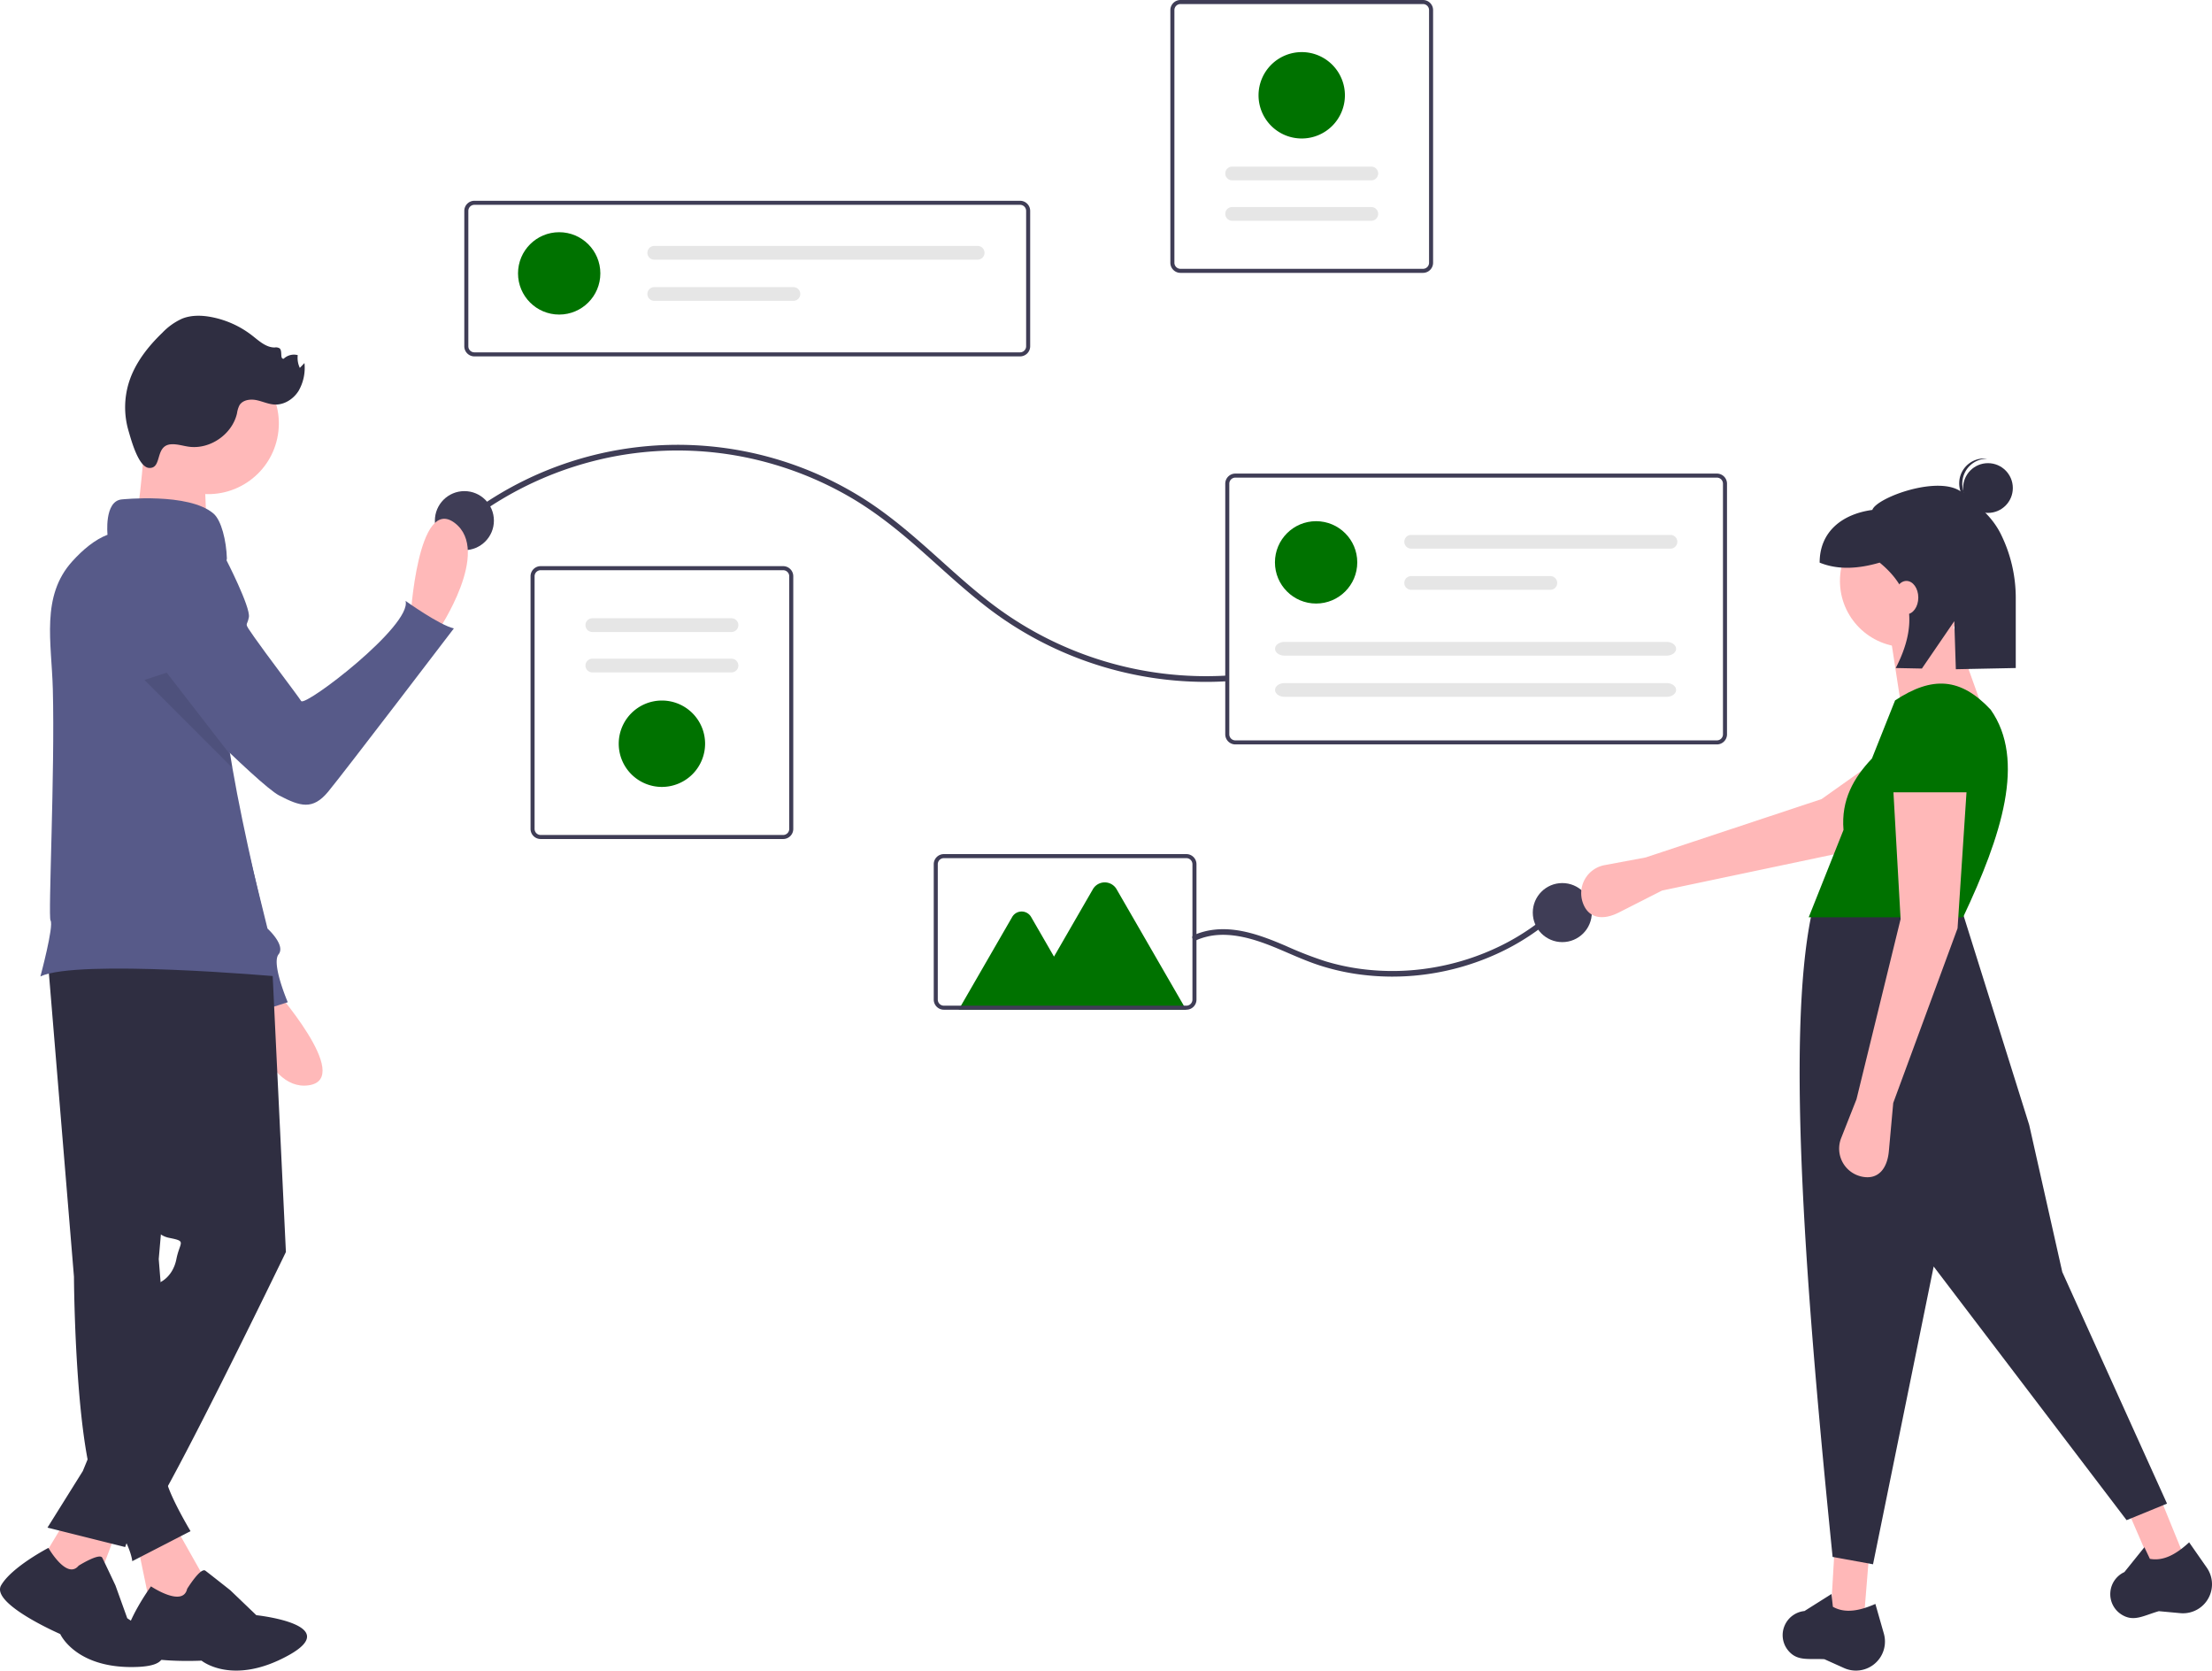<svg xmlns="http://www.w3.org/2000/svg" id="bab7d7d3-5265-4add-b9d0-a4ec8bbdc3a5" data-name="Layer 1" width="965.825" height="729.214" viewBox="0 0 965.825 729.214"><path d="M562.48 240.958H324.225a4.417 4.417 0 0 1-4.412-4.412v-59.102a4.417 4.417 0 0 1 4.412-4.412H562.48a4.417 4.417 0 0 1 4.412 4.412v59.102a4.417 4.417 0 0 1-4.412 4.412zm-238.256-66.161a2.65 2.65 0 0 0-2.648 2.647v59.102a2.65 2.65 0 0 0 2.648 2.647H562.48a2.65 2.65 0 0 0 2.647-2.647v-59.102a2.65 2.65 0 0 0-2.647-2.647z" transform="translate(-117.087 -85.393)" fill="#3f3d56"/><circle cx="244.157" cy="119.334" r="17.973" fill="#007200"/><path d="M402.753 192.745a2.995 2.995 0 0 0 0 5.991h141.215a2.995 2.995 0 0 0 0-5.99zM402.753 210.718a2.995 2.995 0 1 0 0 5.991h60.765a2.995 2.995 0 1 0 0-5.99z" transform="translate(-117.087 -85.393)" fill="#e6e6e6"/><path d="M459.044 451.627H353.152a4.417 4.417 0 0 1-4.412-4.412V336.933a4.417 4.417 0 0 1 4.412-4.412h105.892a4.417 4.417 0 0 1 4.412 4.412v110.282a4.417 4.417 0 0 1-4.412 4.412zM353.152 334.285a2.65 2.65 0 0 0-2.648 2.648v110.282a2.65 2.65 0 0 0 2.648 2.647h105.892a2.65 2.65 0 0 0 2.647-2.647V336.933a2.65 2.65 0 0 0-2.647-2.648z" transform="translate(-117.087 -85.393)" fill="#3f3d56"/><path d="M375.715 355.263a2.995 2.995 0 0 0 0 5.99h60.765a2.995 2.995 0 0 0 0-5.99zM375.715 372.911a2.995 2.995 0 1 0 0 5.991h60.765a2.995 2.995 0 1 0 0-5.99z" transform="translate(-117.087 -85.393)" fill="#e6e6e6"/><path d="M406.098 428.885a18.855 18.855 0 1 1 18.855-18.855 18.876 18.876 0 0 1-18.855 18.855z" transform="translate(-117.087 -85.393)" fill="#007200"/><path d="M632.513 85.393h105.892a4.417 4.417 0 0 1 4.413 4.412v110.283a4.417 4.417 0 0 1-4.413 4.412H632.513a4.417 4.417 0 0 1-4.412-4.412V89.805a4.417 4.417 0 0 1 4.412-4.412zm105.892 117.342a2.65 2.65 0 0 0 2.648-2.647V89.805a2.65 2.65 0 0 0-2.648-2.647H632.513a2.65 2.65 0 0 0-2.647 2.647v110.283a2.65 2.65 0 0 0 2.647 2.647z" transform="translate(-117.087 -85.393)" fill="#3f3d56"/><path d="M715.842 181.758a2.995 2.995 0 1 0 0-5.991h-60.765a2.995 2.995 0 1 0 0 5.99zM715.842 164.109a2.995 2.995 0 1 0 0-5.99h-60.765a2.995 2.995 0 1 0 0 5.99z" transform="translate(-117.087 -85.393)" fill="#e6e6e6"/><path d="M685.459 108.135a18.855 18.855 0 1 1-18.855 18.855 18.876 18.876 0 0 1 18.855-18.855z" transform="translate(-117.087 -85.393)" fill="#007200"/><path d="M321.172 313.55a150.953 150.953 0 0 1 63.905-28.888 148.77 148.77 0 0 1 70.528 3.624 150.459 150.459 0 0 1 32.912 14.26c10.56 6.173 20.1 13.772 29.28 21.817 9.3 8.15 18.293 16.663 28.001 24.336a156.871 156.871 0 0 0 97.604 34.335q4.397.007 8.788-.242c1.587-.087 1.597-2.568 0-2.48a154.343 154.343 0 0 1-100.896-30.488c-10.062-7.524-19.249-16.126-28.628-24.463-9.093-8.082-18.43-15.944-28.746-22.437a151.858 151.858 0 0 0-167.662 3.822 157.962 157.962 0 0 0-6.839 5.051c-1.258.98.508 2.723 1.753 1.754z" transform="translate(-117.087 -85.393)" fill="#3f3d56"/><circle cx="202.769" cy="227.257" r="12.886" fill="#3f3d56"/><circle cx="682.146" cy="398.345" r="12.886" fill="#3f3d56"/><path d="M866.74 410.334H656.481a4.417 4.417 0 0 1-4.412-4.412v-109.4a4.417 4.417 0 0 1 4.412-4.412h210.257a4.417 4.417 0 0 1 4.412 4.412v109.4a4.417 4.417 0 0 1-4.412 4.412zm-210.258-116.46a2.65 2.65 0 0 0-2.647 2.648v109.4a2.65 2.65 0 0 0 2.647 2.647h210.257a2.65 2.65 0 0 0 2.647-2.647v-109.4a2.65 2.65 0 0 0-2.647-2.647z" transform="translate(-117.087 -85.393)" fill="#3f3d56"/><circle cx="574.65" cy="245.471" r="17.973" fill="#007200"/><path d="M733.246 318.883a2.995 2.995 0 1 0 0 5.99h113.215a2.995 2.995 0 1 0 0-5.99zM733.246 336.856a2.995 2.995 0 1 0 0 5.99h60.765a2.995 2.995 0 1 0 0-5.99zM677.952 365.589c-2.279 0-4.133 1.344-4.133 2.995s1.854 2.996 4.133 2.996h166.833c2.279 0 4.133-1.344 4.133-2.996s-1.854-2.995-4.133-2.995zM677.952 383.562c-2.279 0-4.133 1.344-4.133 2.995s1.854 2.996 4.133 2.996h166.833c2.279 0 4.133-1.344 4.133-2.996s-1.854-2.995-4.133-2.995z" transform="translate(-117.087 -85.393)" fill="#e6e6e6"/><path d="M639.58 495.734c11.862-5.145 25.106-.66 36.286 4.084 5.758 2.442 11.455 5.05 17.414 6.978a99.26 99.26 0 0 0 15.353 3.639 108.498 108.498 0 0 0 31.54.193 110.124 110.124 0 0 0 30.437-8.85 102.92 102.92 0 0 0 26.343-17.224q1.497-1.352 2.936-2.766c1.142-1.119-.612-2.872-1.753-1.754a99.998 99.998 0 0 1-25.698 18.141 107.65 107.65 0 0 1-29.857 9.592 105.438 105.438 0 0 1-31.462.543 99.05 99.05 0 0 1-15.405-3.35 162.963 162.963 0 0 1-17.002-6.602c-11.285-4.847-23.823-9.592-36.223-6.25a30.212 30.212 0 0 0-4.16 1.485c-1.46.634-.199 2.77 1.251 2.141z" transform="translate(-117.087 -85.393)" fill="#3f3d56"/><path d="M634.998 526.146H535.66l23.378-40.491a4.774 4.774 0 0 1 8.268 0l9.986 17.297 16.98-29.411a5.977 5.977 0 0 1 10.353 0z" transform="translate(-117.087 -85.393)" fill="#007200"/><path d="M635.091 526.135H529.2a4.417 4.417 0 0 1-4.412-4.412V462.62a4.417 4.417 0 0 1 4.412-4.412h105.892a4.417 4.417 0 0 1 4.412 4.412v59.102a4.417 4.417 0 0 1-4.412 4.412zM529.2 459.974a2.65 2.65 0 0 0-2.647 2.647v59.102a2.65 2.65 0 0 0 2.647 2.647h105.892a2.65 2.65 0 0 0 2.648-2.647V462.62a2.65 2.65 0 0 0-2.648-2.647z" transform="translate(-117.087 -85.393)" fill="#3f3d56"/><path d="m842.785 474.12-18.875 9.584c-6.737 3.421-13.238 2.837-15.728-4.297a12.48 12.48 0 0 1 9.493-16.382l17.939-3.349 76.83-25.49 46.54-33 17.06 27.18-53.776 29.018z" transform="translate(-117.087 -85.393)" fill="#ffb8b8"/><path fill="#ffb8b8" d="m813.808 706.872-14.442-2.407 1.605-27.278h15.244l-2.407 29.685zM953.968 680.229l-13.976 4.36-10.861-25.073 13.607-6.87 11.23 27.583z"/><path d="m1063.272 741.72-17.65 7.221-84.24-110.716-26.476 129.971-17.65-3.21c-11.322-112.051-20.555-226.343-9.226-280.399l65.386-2.808 29.685 94.67 14.441 64.183zM930.1 814.326a12.672 12.672 0 0 1-7.855-.835l-8.579-3.86c-7.193-.37-12.09 1.063-16.096-4.164a10.496 10.496 0 0 1-1.225-10.581 10.569 10.569 0 0 1 8.63-6.28l11.784-7.425.618 5.566c5.386 3.05 11.78 1.733 18.554-1.237l3.699 12.944a12.672 12.672 0 0 1-9.53 15.872zM1076.774 787.774a12.672 12.672 0 0 1-7.7 1.761l-9.368-.865c-6.924 1.986-11.09 4.932-16.576 1.29a10.496 10.496 0 0 1-4.595-9.61 10.569 10.569 0 0 1 6.124-8.743l8.733-10.85 2.393 5.065c6.084 1.137 11.703-2.186 17.147-7.195l7.7 11.041a12.672 12.672 0 0 1-3.858 18.106z" transform="translate(-117.087 -85.393)" fill="#2f2e41"/><circle cx="832.26" cy="253.579" r="28.882" fill="#ffb8b8"/><path fill="#ffb8b8" d="m867.561 314.553-37.708-8.023-4.813-31.289 26.475-5.616 16.046 44.928z"/><path d="M974.218 485.79h-67.392l15.19-38.137c-1.103-13.123 4.459-22.775 12.419-31.178l10.099-25.354c16.317-10.74 28.619-9.937 41.719 4.011 15.531 21.99 4.78 55.048-12.035 90.659z" transform="translate(-117.087 -85.393)" fill="#007200"/><path d="m943.732 566.822-1.917 21.082c-.684 7.525-4.636 12.72-12.002 11.037a12.48 12.48 0 0 1-8.828-16.75l6.7-16.974 19.256-78.624-3.21-56.962h32.092l-4.011 60.973z" transform="translate(-117.087 -85.393)" fill="#ffb8b8"/><path d="M978.23 431.235h-36.905l2.587-24.075a16.7 16.7 0 0 1 15.853-15.999 16.7 16.7 0 0 1 17.522 16.026z" transform="translate(-117.087 -85.393)" fill="#007200"/><circle cx="868.006" cy="213.025" r="10.856" fill="#2f2e41"/><path d="M973.907 295.76a10.848 10.848 0 0 1 10.851-10.146c-.224-.028-.446-.063-.675-.078a10.856 10.856 0 0 0-1.393 21.668c.229.015.454.009.68.01a10.848 10.848 0 0 1-9.463-11.453z" transform="translate(-117.087 -85.393)" fill="#2f2e41"/><path d="M973.846 300.396c-9.682-8.031-37.452 2.177-39.244 7.577-13.093 1.784-23.005 9.423-23.005 23.005 7.784 3.189 16.636 2.796 26.206 0 15.255 12.432 16.301 28.06 7.024 46.01l11.413.23 14.148-20.678.677 20.974 26.163-.525v-30.057a62.841 62.841 0 0 0-6.71-28.79c-4.077-7.921-10.404-12.546-16.672-17.746z" transform="translate(-117.087 -85.393)" fill="#2f2e41"/><ellipse cx="832.396" cy="260.84" rx="5.191" ry="7.268" fill="#ffb8b8"/><path d="M296.282 355.456s3.125-54.09 19.348-41.8-7.085 46.816-7.085 46.816zM235.923 515.9s36.038 40.457 15.876 43.238-28.094-38.113-28.094-38.113z" transform="translate(-117.087 -85.393)" fill="#ffb9b9"/><path d="M188.897 324.395a23.734 23.734 0 0 1 17.463 19.65l11.463 81.592 16.07 65.084s8.035 7.231 4.821 11.249 4.018 20.89 4.018 20.89l-20.088 6.429s-2.41-16.874-6.428-17.677c-3.53-.706-43.054-106.29-52.581-131.867-1.314-3.527-2.057-5.533-2.057-5.533s1.607-53.834 27.32-49.817z" transform="translate(-117.087 -85.393)" fill="#575a89"/><path d="m192.566 749.885 12.339 21.865c9.554 20.4 1.064 24.105-22.364 13.993l-5.34-25.818z" transform="translate(-117.087 -85.393)" fill="#ffb9b9"/><path d="M198.792 778.945s5.857-9.536 7.975-7.94 10.857 8.513 10.857 8.513l11.381 10.901s38.454 4.065 14.02 17.539-37.938 2.302-37.938 2.302-34.222 1.78-33.67-7.769 11.589-24.653 11.589-24.653 13.91 9.326 15.786 1.107zM137.815 502.732l11.567 139.963s.386 83.67 12.724 99.864 12.724 24.291 12.724 24.291l25.448-13.11s-13.11-21.844-10.41-25.188a18.638 18.638 0 0 0 3.47-7.2l-6.94-86.368 13.109-150.374z" transform="translate(-117.087 -85.393)" fill="#2f2e41"/><path d="M155.551 766.85" transform="translate(-117.087 -85.393)" fill="none" stroke="#3f3d56" stroke-miterlimit="10"/><path fill="#ffb9b9" d="m52.344 664.492-10.796 28.532-24.484-10.236 12.917-21.381 22.363 3.085z"/><path d="M151.42 768.807s9.183-5.74 10.331-3.444 5.74 12.053 5.74 12.053l5.165 14.348s31.566 20.087 4.591 21.235-33.861-14.348-33.861-14.348-30.418-13.2-25.827-21.235 20.662-16.368 20.662-16.368 8.034 14.072 13.2 7.759zM235.75 503.117l6.17 128.782s-56.294 116.443-62.463 119.528a15.488 15.488 0 0 0-7.712 9.254l-33.93-8.483 15.423-24.677 33.93-82.512s5.398-2.314 6.94-10.025 4.627-7.712-3.084-9.254-7.712-9.254-7.712-9.254l-25.447-117.214z" transform="translate(-117.087 -85.393)" fill="#2f2e41"/><circle cx="207.989" cy="270.231" r="30.846" transform="rotate(-80.783 99.262 296.344)" fill="#ffb9b9"/><path d="M180.613 272.159s-2.313 39.328-5.398 43.184 32.389 3.084 32.389 3.084-2.314-33.159 0-36.243-26.99-10.025-26.99-10.025z" transform="translate(-117.087 -85.393)" fill="#ffb9b9"/><path d="M238.061 511.601s-87.14-7.71-103.33 0c0 0 5.96-22.11 4.42-24.42-1.12-1.69 1.97-64.67 1-101-.55-20.5-5.28-40.52 8.47-55.74 4.68-5.17 9.9-9.51 15.41-11.63 0 0-1.54-14.65 6.17-15.42 0 0 29.31-3.09 40.1 6.17 3.45 2.94 5.62 11.9 5.85 19.62-5.34 26.26-3.45 55.4 1.45 85.63.3 1.92.63 3.85.96 5.78 5.2 29.98 13.06 60.89 19.5 91.01z" transform="translate(-117.087 -85.393)" fill="#575a89"/><path d="M191.875 279.32c2.608-.156 5.156.726 7.746 1.07 9.268 1.23 18.91-5.495 20.957-14.618a11.216 11.216 0 0 1 1.071-3.492c1.427-2.33 4.675-2.773 7.353-2.238s5.217 1.789 7.944 1.932c4.211.221 8.254-2.371 10.498-5.941a20.148 20.148 0 0 0 2.577-12.169l-2.019 2.119a10.254 10.254 0 0 1-.914-5.573 6.467 6.467 0 0 0-6.125 1.567c-1.78.19-.437-3.301-1.76-4.508a3.06 3.06 0 0 0-2.152-.402c-3.786.036-6.85-2.86-9.834-5.192a41.79 41.79 0 0 0-17.65-8.05c-4.275-.835-8.822-.969-12.878.624a27.51 27.51 0 0 0-8.697 6.169c-6.348 6.105-11.97 13.278-14.612 21.68a36.497 36.497 0 0 0-.174 21.163c1.064 3.592 4.271 15.894 8.967 16.18 5.9.36 2.358-9.883 9.702-10.321z" transform="translate(-117.087 -85.393)" fill="#2f2e41"/><path d="m204.643 328.181 11.05 1.184s10.849 21.046 10.061 25.436-2.503 1.725 2.38 8.749 18.737 25.178 20.453 27.843 48.488-33.022 45.58-43.714c0 0 14.773 10.598 21.101 12.008 0 0-48.203 63.218-54.92 71.309s-12.124 6.428-21.355 1.631-55.933-52.644-55.933-52.644z" transform="translate(-117.087 -85.393)" fill="#575a89"/><path d="m218.561 420.59-38.41-38.41 9.72-3.17 27.73 35.8c.3 1.921.63 3.851.96 5.78z" transform="translate(-117.087 -85.393)" opacity=".1" style="isolation:isolate"/></svg>